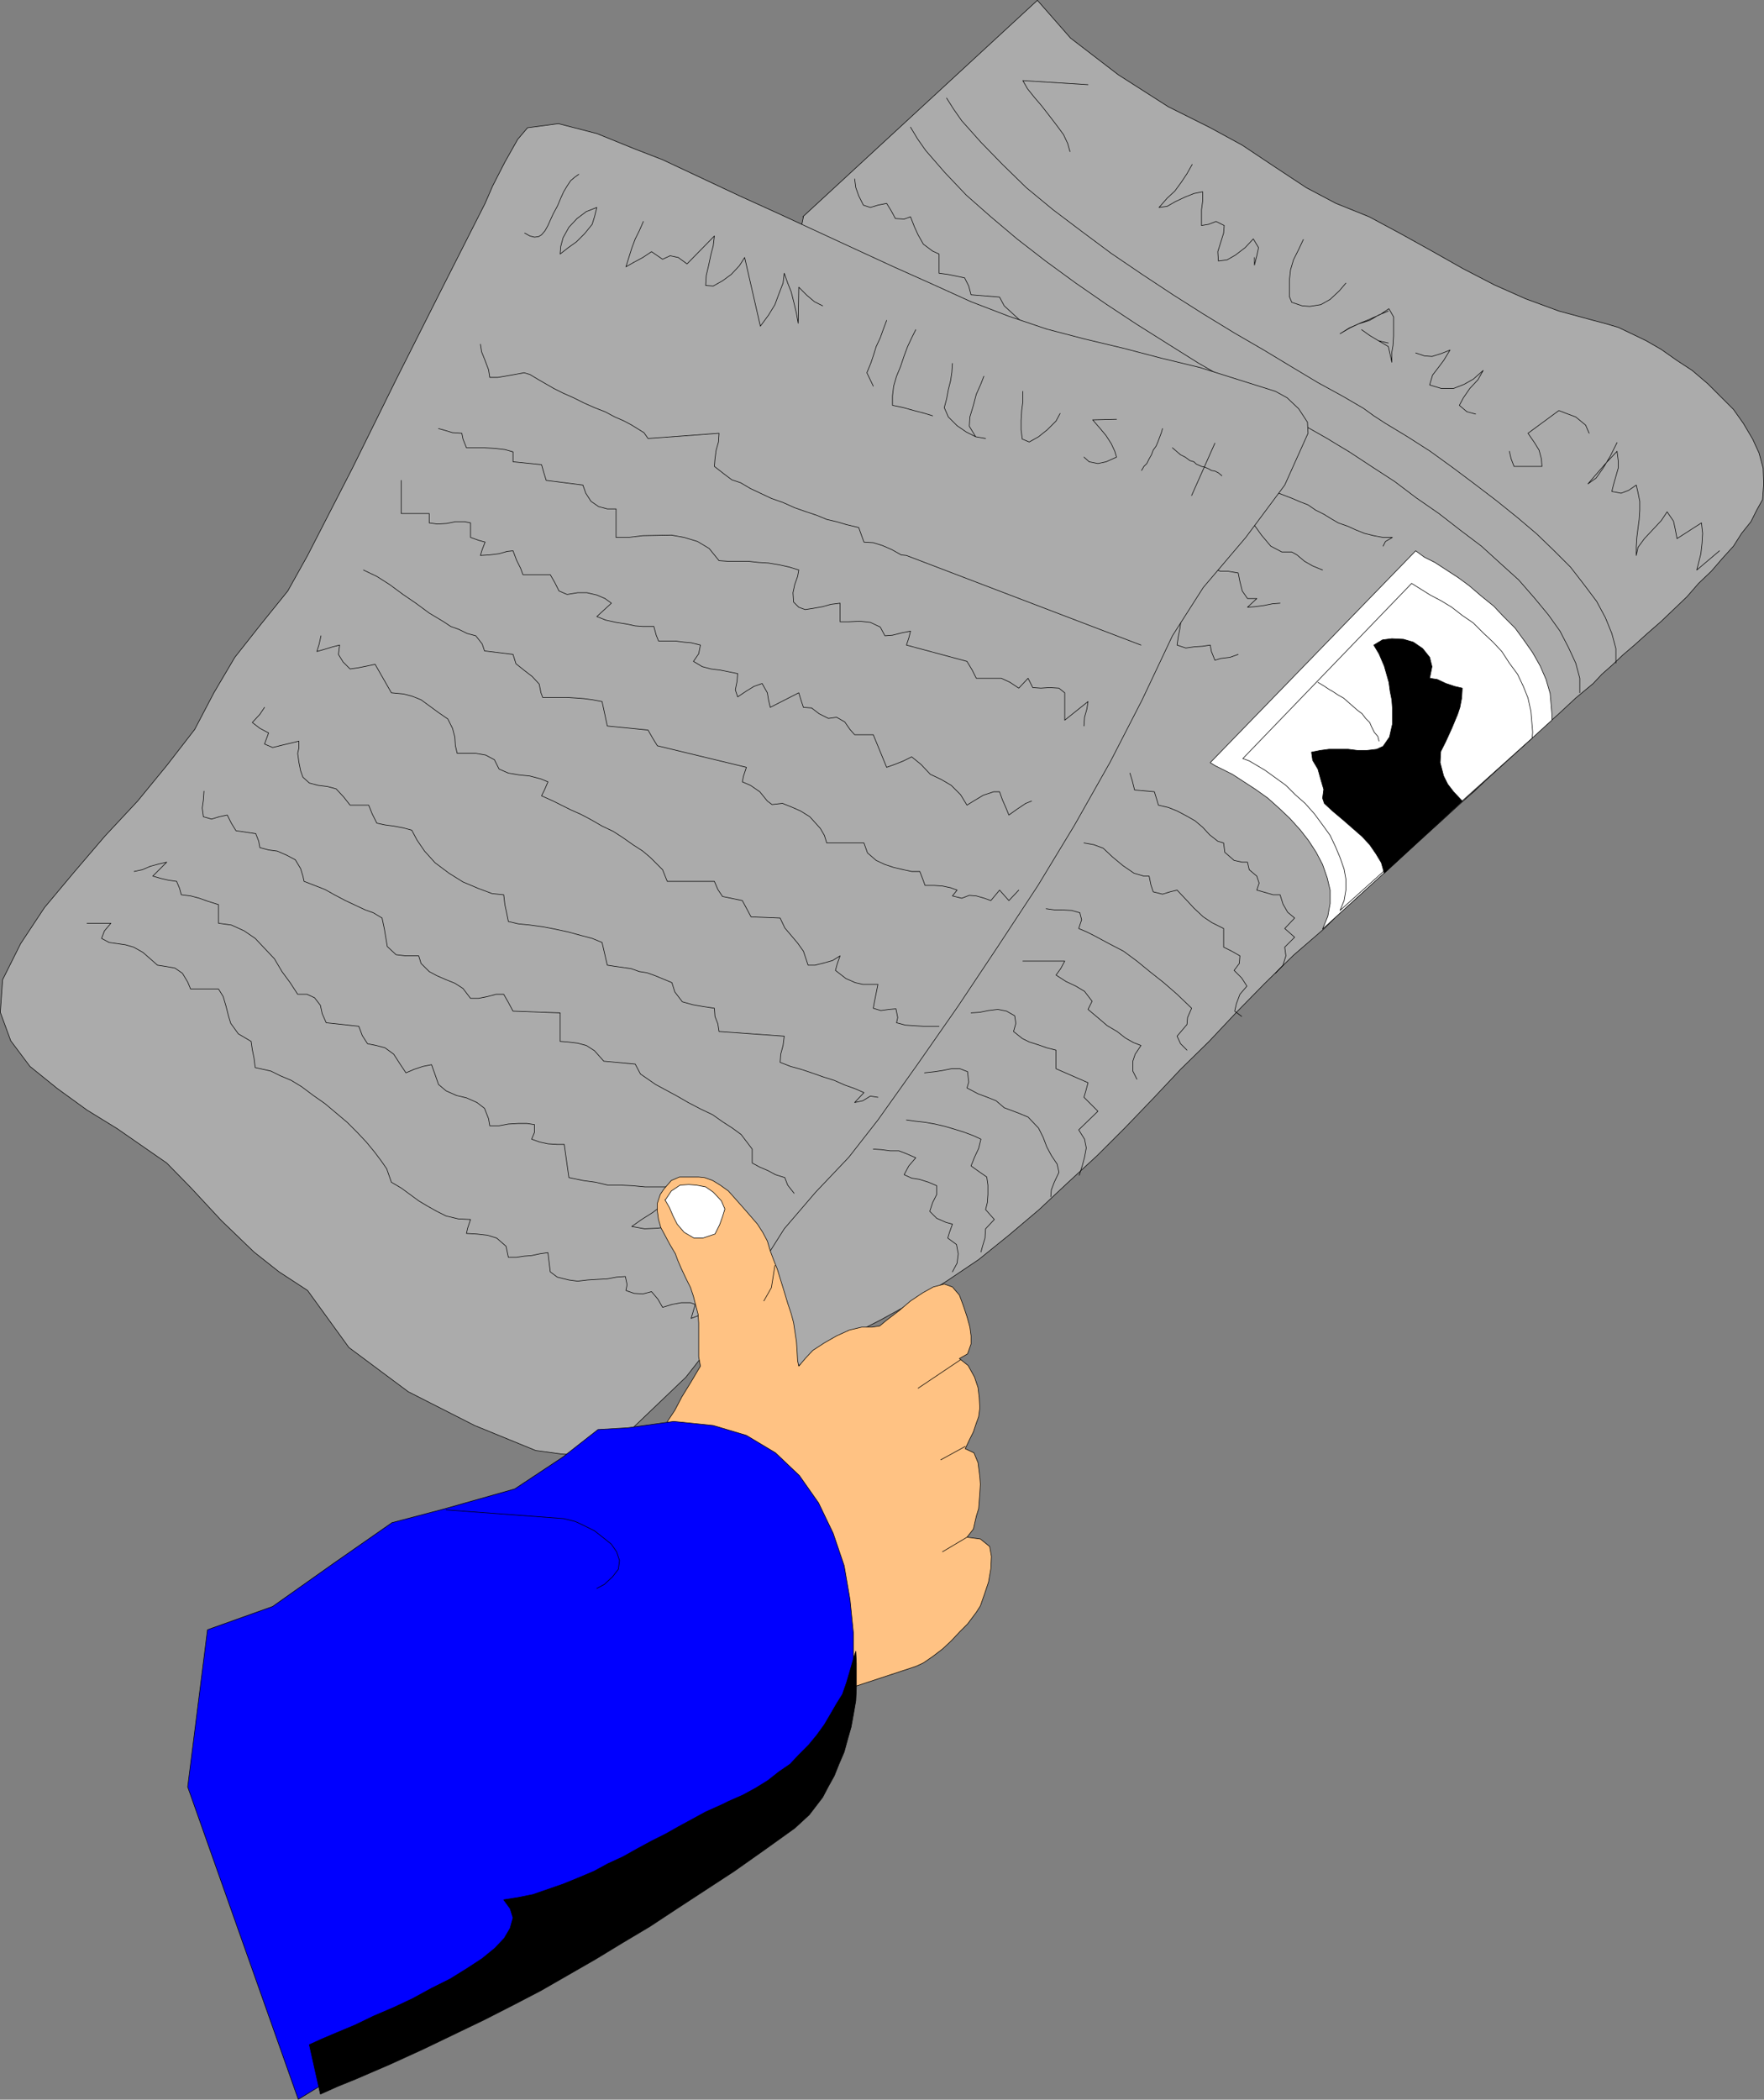 <?xml version="1.0" encoding="UTF-8" standalone="no"?>
<svg
   version="1.0"
   width="129.595mm"
   height="154.246mm"
   id="svg66"
   sodipodi:docname="Newspaper 02.wmf"
   xmlns:inkscape="http://www.inkscape.org/namespaces/inkscape"
   xmlns:sodipodi="http://sodipodi.sourceforge.net/DTD/sodipodi-0.dtd"
   xmlns="http://www.w3.org/2000/svg"
   xmlns:svg="http://www.w3.org/2000/svg">
  <rect width="100%" height="100%" fill="#808080" stroke="none"/>
  <sodipodi:namedview
     id="namedview66"
     pagecolor="#ffffff"
     bordercolor="#000000"
     borderopacity="0.25"
     inkscape:showpageshadow="2"
     inkscape:pageopacity="0.0"
     inkscape:pagecheckerboard="0"
     inkscape:deskcolor="#d1d1d1"
     inkscape:document-units="mm" />
  <defs
     id="defs1">
    <pattern
       id="WMFhbasepattern"
       patternUnits="userSpaceOnUse"
       width="6"
       height="6"
       x="0"
       y="0" />
  </defs>
  <path
     style="fill:#ababab;fill-opacity:1;fill-rule:evenodd;stroke:none"
     d="m 222.927,60.188 65.125,-60.107 9.211,10.503 13.251,10.179 13.898,8.887 11.635,5.817 8.888,4.847 9.211,6.14 8.565,5.655 8.242,4.363 9.211,3.716 8.726,4.686 8.726,4.847 8.565,4.847 8.726,4.524 8.726,3.878 9.211,3.393 9.534,2.585 3.07,0.808 3.878,1.131 3.394,1.616 4.363,2.101 4.202,2.424 4.363,3.07 4.202,2.747 4.363,3.716 3.394,3.393 3.717,3.716 2.747,3.878 2.586,4.363 1.778,3.878 1.131,4.201 0.162,4.363 -0.323,4.363 -1.616,2.908 -1.616,3.232 -2.586,3.232 -2.262,3.555 -3.07,3.393 -3.07,3.555 -3.555,3.393 -3.232,3.716 -3.717,3.555 -3.555,3.393 -3.717,3.232 -3.394,3.07 -3.394,2.908 -3.07,2.908 -2.747,2.424 -2.424,2.585 -4.848,4.039 -4.686,4.363 -4.525,4.039 -4.848,4.363 -4.686,4.201 -4.686,4.363 -4.686,4.524 -4.525,3.878 -4.686,4.363 -4.686,4.201 -4.848,4.201 -4.525,4.201 -4.686,4.363 -4.686,4.363 -4.686,4.201 -4.525,4.524 -8.403,7.271 -7.918,7.756 -7.918,8.079 -7.595,8.079 -7.918,7.756 -7.595,8.079 -7.757,8.079 -7.757,7.756 -8.242,7.594 -7.918,7.433 -8.403,7.109 -8.403,6.786 -8.888,5.978 -9.05,5.655 -9.373,5.171 -9.534,4.847 -8.08,4.847 -7.595,4.363 L 178.81,274.603 223.089,60.188 v 0 z"
     id="path1" />
  <path
     style="fill:none;stroke:#000000;stroke-width:0.162px;stroke-linecap:round;stroke-linejoin:round;stroke-miterlimit:4;stroke-dasharray:none;stroke-opacity:1"
     d="m 222.927,60.188 65.125,-60.107 9.211,10.503 13.251,10.179 13.898,8.887 11.635,5.817 8.888,4.847 9.211,6.14 8.565,5.655 8.242,4.363 9.211,3.716 8.726,4.686 8.726,4.847 8.565,4.847 8.726,4.524 8.726,3.878 9.211,3.393 9.534,2.585 3.07,0.808 3.878,1.131 3.394,1.616 4.363,2.101 4.202,2.424 4.363,3.07 4.202,2.747 4.363,3.716 3.394,3.393 3.717,3.716 2.747,3.878 2.586,4.363 1.778,3.878 1.131,4.201 0.162,4.363 -0.323,4.363 -1.616,2.908 -1.616,3.232 -2.586,3.232 -2.262,3.555 -3.07,3.393 -3.07,3.555 -3.555,3.393 -3.232,3.716 -3.717,3.555 -3.555,3.393 -3.717,3.232 -3.394,3.07 -3.394,2.908 -3.07,2.908 -2.747,2.424 -2.424,2.585 -4.848,4.039 -4.686,4.363 -4.525,4.039 -4.848,4.363 -4.686,4.201 -4.686,4.363 -4.686,4.524 -4.525,3.878 -4.686,4.363 -4.686,4.201 -4.848,4.201 -4.525,4.201 -4.686,4.363 -4.686,4.363 -4.686,4.201 -4.525,4.524 -8.403,7.271 -7.918,7.756 -7.918,8.079 -7.595,8.079 -7.918,7.756 -7.595,8.079 -7.757,8.079 -7.757,7.756 -8.242,7.594 -7.918,7.433 -8.403,7.109 -8.403,6.786 -8.888,5.978 -9.05,5.655 -9.373,5.171 -9.534,4.847 -8.08,4.847 -7.595,4.363 L 178.81,274.603 223.089,60.188 v 0"
     id="path2" />
  <path
     style="fill:none;stroke:#000000;stroke-width:0.162px;stroke-linecap:round;stroke-linejoin:round;stroke-miterlimit:4;stroke-dasharray:none;stroke-opacity:1"
     d="m 302.111,23.51 -18.099,-1.131 1.293,2.262 1.939,2.424 1.939,2.262 2.262,2.908 2.101,2.747 1.778,2.424 1.131,2.424 0.646,2.262"
     id="path3" />
  <path
     style="fill:none;stroke:#000000;stroke-width:0.162px;stroke-linecap:round;stroke-linejoin:round;stroke-miterlimit:4;stroke-dasharray:none;stroke-opacity:1"
     d="m 331.037,45.646 -1.454,2.585 -1.616,2.424 -1.778,2.424 -2.101,1.939 -2.262,2.585 2.262,-0.323 2.262,-1.293 2.747,-1.293 2.424,-0.969 2.424,-0.485 v 2.585 l -0.323,2.424 v 2.424 1.939 l 1.939,-0.323 2.101,-0.808 2.262,1.131 -0.162,2.101 -0.808,2.585 -0.808,2.585 0.162,2.585 2.424,-0.323 2.262,-1.293 2.747,-2.101 2.262,-2.424 1.454,2.424 -0.485,2.262 -0.646,2.585 v -2.101"
     id="path4" />
  <path
     style="fill:none;stroke:#000000;stroke-width:0.162px;stroke-linecap:round;stroke-linejoin:round;stroke-miterlimit:4;stroke-dasharray:none;stroke-opacity:1"
     d="m 361.903,66.49 -1.293,2.747 -1.454,2.908 -0.808,2.747 -0.323,2.908 v 2.101 2.424 l 0.646,1.616 2.909,0.969 2.101,0.162 3.07,-0.485 2.586,-1.454 2.586,-2.424 1.778,-2.101"
     id="path5" />
  <path
     style="fill:none;stroke:#000000;stroke-width:0.162px;stroke-linecap:round;stroke-linejoin:round;stroke-miterlimit:4;stroke-dasharray:none;stroke-opacity:1"
     d="m 385.496,86.364 -2.747,1.131 -2.424,1.454 -3.07,0.969 -2.424,1.131 -2.747,1.616 2.586,-1.616 2.909,-1.293 2.747,-1.131 2.909,-1.293 2.424,-1.616 1.293,2.262 v 3.07 2.262 l -0.162,2.585 -0.323,1.939 v 2.747 l -0.485,-2.262 -0.485,-2.101 -2.747,-1.616 -2.424,-1.454 -2.262,-1.616 2.262,1.616 2.424,1.454 2.747,0.646"
     id="path6" />
  <path
     style="fill:none;stroke:#000000;stroke-width:0.162px;stroke-linecap:round;stroke-linejoin:round;stroke-miterlimit:4;stroke-dasharray:none;stroke-opacity:1"
     d="m 393.092,97.998 2.424,0.808 2.101,0.162 2.586,-0.808 2.424,-0.969 -1.778,2.908 -1.454,1.939 -1.616,2.101 -0.808,2.747 3.232,0.969 h 3.394 l 2.909,-1.131 2.586,-1.454 2.747,-2.424 -1.454,2.585 -2.262,2.424 -1.778,2.585 -1.131,2.101 2.101,1.777 2.424,0.646"
     id="path7" />
  <path
     style="fill:none;stroke:#000000;stroke-width:0.162px;stroke-linecap:round;stroke-linejoin:round;stroke-miterlimit:4;stroke-dasharray:none;stroke-opacity:1"
     d="m 441.248,120.295 -0.97,-2.262 -2.747,-2.262 -2.586,-0.969 -2.101,-0.808 -8.565,6.302 1.778,2.585 1.293,2.101 0.646,2.424 0.162,2.101 h -7.757 l -0.808,-2.101 -0.485,-2.101"
     id="path8" />
  <path
     style="fill:none;stroke:#000000;stroke-width:0.162px;stroke-linecap:round;stroke-linejoin:round;stroke-miterlimit:4;stroke-dasharray:none;stroke-opacity:1"
     d="m 449.005,122.881 -1.939,3.878 -1.939,3.232 -1.939,2.747 -2.262,1.616 1.939,-2.262 3.394,-3.878 2.747,-2.908 0.323,2.585 v 2.101 l -0.646,2.262 -0.646,2.262 -0.485,1.939 2.586,0.485 2.101,-0.808 2.101,-1.454 0.485,2.101 0.485,2.424 v 2.424 l -0.162,2.585 -0.323,2.424 -0.323,2.585 -0.162,2.585 v 2.424 l 0.485,-2.262 1.778,-2.424 2.424,-2.585 2.262,-2.424 1.616,-2.424 1.778,2.585 0.485,2.262 0.485,2.585 6.787,-4.363 0.323,2.908 -0.162,2.747 -0.323,2.908 -0.646,2.585 -0.485,1.939 6.302,-5.332"
     id="path9" />
  <path
     style="fill:none;stroke:#000000;stroke-width:0.162px;stroke-linecap:round;stroke-linejoin:round;stroke-miterlimit:4;stroke-dasharray:none;stroke-opacity:1"
     d="m 252.823,35.305 1.939,3.232 2.262,3.232 5.333,6.14 5.979,6.302 6.787,5.978 7.272,6.14 7.918,6.14 8.403,6.14 8.403,5.817 8.565,5.655 8.726,5.494 8.242,5.171 8.08,4.686 7.918,4.524 7.272,4.363 6.626,4.039 5.979,3.393 2.909,1.777 3.232,1.939 6.141,4.039 6.464,4.201 5.979,4.524 6.302,4.363 5.818,4.524 5.979,4.524 5.333,4.847 5.01,4.524 4.363,5.009 3.878,4.686 3.232,4.524 2.424,4.686 1.939,4.201 1.131,4.201 v 4.039"
     id="path10" />
  <path
     style="fill:none;stroke:#000000;stroke-width:0.162px;stroke-linecap:round;stroke-linejoin:round;stroke-miterlimit:4;stroke-dasharray:none;stroke-opacity:1"
     d="m 262.842,27.226 1.939,3.07 2.262,3.232 5.333,5.978 5.979,6.14 6.626,6.463 7.434,6.14 7.918,5.978 8.242,6.14 8.565,5.817 8.565,5.655 8.403,5.332 8.726,5.332 8.08,4.686 7.757,4.686 7.272,4.363 6.787,3.716 5.818,3.393 2.909,2.101 3.232,2.101 6.141,3.716 6.302,4.039 6.464,4.686 5.818,4.363 6.141,4.686 5.818,4.686 5.333,4.524 4.848,4.686 4.525,4.524 3.878,5.009 3.394,4.524 2.424,4.524 1.778,4.363 1.131,4.201 v 4.039"
     id="path11" />
  <path
     style="fill:none;stroke:#000000;stroke-width:0.162px;stroke-linecap:round;stroke-linejoin:round;stroke-miterlimit:4;stroke-dasharray:none;stroke-opacity:1"
     d="m 237.309,49.686 0.323,2.424 0.808,2.262 1.293,2.585 1.939,0.646 2.101,-0.646 2.424,-0.485 1.293,2.101 1.131,2.101 2.424,0.162 1.778,-0.646 1.131,2.908 0.97,2.101 1.454,2.585 2.586,1.939 1.778,0.808 v 5.332 l 2.424,0.323 2.424,0.485 2.262,0.485 1.131,2.262 0.646,2.424 7.918,0.646 1.293,2.424 4.04,3.716 2.101,1.939 2.586,1.293 2.424,1.293 2.747,1.454 2.747,1.293 2.424,1.293 2.586,1.616 2.424,1.293 2.586,1.939 3.394,4.039 1.293,2.424 1.131,2.747 2.262,-1.939 2.424,-0.485 2.586,2.424 2.586,2.101 2.424,1.293 2.586,0.162 2.101,0.162 2.747,2.908 2.262,2.908 1.616,2.262 1.939,2.101 1.454,2.262 1.454,2.747 7.918,0.646 0.97,2.424 1.293,2.101 2.424,0.969 2.262,0.485 2.101,0.808 2.101,0.808 2.262,0.969 2.101,0.808 2.101,1.454 2.262,1.131 2.101,1.293 1.939,1.131 2.747,0.969 2.101,0.969 2.424,0.969 2.586,0.646 2.586,0.485 h 2.586 l -1.939,1.131 -0.646,1.293"
     id="path12" />
  <path
     style="fill:#ffffff;fill-opacity:1;fill-rule:evenodd;stroke:none"
     d="m 393.092,152.934 -57.045,58.815 1.293,0.808 4.848,2.424 3.232,2.101 3.232,2.101 3.394,2.424 3.07,2.747 3.07,2.908 2.909,3.232 2.262,2.908 2.101,3.232 1.778,3.393 1.293,3.716 0.808,3.393 v 3.716 l -0.646,3.555 -1.454,3.555 63.67,-58.007 v -1.777 l -0.485,-5.655 -1.131,-3.878 -1.616,-3.716 -2.101,-3.716 -2.262,-3.232 -2.586,-3.555 -3.232,-3.232 -2.747,-2.908 -3.394,-2.747 -3.394,-2.908 -3.07,-2.262 -3.232,-2.101 -3.232,-2.101 -2.909,-1.454 z"
     id="path13" />
  <path
     style="fill:none;stroke:#000000;stroke-width:0.162px;stroke-linecap:round;stroke-linejoin:round;stroke-miterlimit:4;stroke-dasharray:none;stroke-opacity:1"
     d="m 393.092,152.934 -57.045,58.815 1.293,0.808 4.848,2.424 3.232,2.101 3.232,2.101 3.394,2.424 3.07,2.747 3.07,2.908 2.909,3.232 2.262,2.908 2.101,3.232 1.778,3.393 1.293,3.716 0.808,3.393 v 3.716 l -0.646,3.555 -1.454,3.555 63.67,-58.007 v -1.777 l -0.485,-5.655 -1.131,-3.878 -1.616,-3.716 -2.101,-3.716 -2.262,-3.232 -2.586,-3.555 -3.232,-3.232 -2.747,-2.908 -3.394,-2.747 -3.394,-2.908 -3.07,-2.262 -3.232,-2.101 -3.232,-2.101 -2.909,-1.454 -2.424,-1.777 v 0"
     id="path14" />
  <path
     style="fill:#ffffff;fill-opacity:1;fill-rule:evenodd;stroke:none"
     d="m 391.96,161.983 -46.864,48.635 1.778,0.646 4.363,2.585 2.909,2.101 2.909,2.101 2.586,2.585 2.747,2.424 2.586,2.908 2.262,3.07 2.101,2.908 1.454,3.07 1.293,3.07 1.131,3.232 0.485,2.747 v 3.07 l -0.485,2.908 -1.131,2.747 53.328,-47.827 0.162,-1.616 -0.485,-5.817 -0.808,-3.716 -1.293,-3.232 -1.616,-3.393 -2.262,-3.07 -2.101,-3.232 -2.424,-2.585 -2.747,-2.585 -2.747,-2.747 -3.07,-2.101 -2.909,-2.262 -2.909,-1.777 -3.07,-1.616 -2.586,-1.616 -2.586,-1.616 z"
     id="path15" />
  <path
     style="fill:none;stroke:#000000;stroke-width:0.162px;stroke-linecap:round;stroke-linejoin:round;stroke-miterlimit:4;stroke-dasharray:none;stroke-opacity:1"
     d="m 391.96,161.983 -46.864,48.635 1.778,0.646 4.363,2.585 2.909,2.101 2.909,2.101 2.586,2.585 2.747,2.424 2.586,2.908 2.262,3.07 2.101,2.908 1.454,3.07 1.293,3.07 1.131,3.232 0.485,2.747 v 3.07 l -0.485,2.908 -1.131,2.747 53.328,-47.827 0.162,-1.616 -0.485,-5.817 -0.808,-3.716 -1.293,-3.232 -1.616,-3.393 -2.262,-3.07 -2.101,-3.232 -2.424,-2.585 -2.747,-2.585 -2.747,-2.747 -3.07,-2.101 -2.909,-2.262 -2.909,-1.777 -3.07,-1.616 -2.586,-1.616 -2.586,-1.616 v 0"
     id="path16" />
  <path
     style="fill:none;stroke:#000000;stroke-width:0.162px;stroke-linecap:round;stroke-linejoin:round;stroke-miterlimit:4;stroke-dasharray:none;stroke-opacity:1"
     d="m 367.236,158.267 -2.747,-1.131 -2.262,-1.293 -2.101,-1.777 -1.454,-0.808 h -2.747 l -3.07,-1.616 -2.586,-3.07 -1.616,-2.262 -1.454,-2.101 -2.262,-2.908 -2.101,-0.323 -1.616,-0.969"
     id="path17" />
  <path
     style="fill:none;stroke:#000000;stroke-width:0.162px;stroke-linecap:round;stroke-linejoin:round;stroke-miterlimit:4;stroke-dasharray:none;stroke-opacity:1"
     d="m 355.439,167.477 -2.101,0.162 -2.424,0.485 -2.424,0.323 -2.101,0.162 2.586,-2.424 h -2.586 l -1.454,-2.101 -0.646,-2.585 -0.485,-2.424 -2.909,-0.485 h -2.101 l -2.747,-1.131 -2.424,-1.131"
     id="path18" />
  <path
     style="fill:none;stroke:#000000;stroke-width:0.162px;stroke-linecap:round;stroke-linejoin:round;stroke-miterlimit:4;stroke-dasharray:none;stroke-opacity:1"
     d="m 343.804,181.695 -2.262,0.808 -2.586,0.323 -1.616,0.485 -0.97,-2.424 -0.323,-1.777 -2.101,0.323 -2.424,0.162 -2.262,0.323 -2.424,-0.808 0.323,-2.262 0.485,-2.424 0.323,-2.585 -1.939,0.323 -1.616,0.485 -0.97,-2.262 -1.778,-0.323"
     id="path19" />
  <path
     style="fill:none;stroke:#000000;stroke-width:0.162px;stroke-linecap:round;stroke-linejoin:round;stroke-miterlimit:4;stroke-dasharray:none;stroke-opacity:1"
     d="m 313.746,214.658 0.646,2.101 0.646,2.585 5.494,0.485 0.646,2.101 0.485,1.616 2.747,0.646 2.424,0.969 2.747,1.454 2.262,1.293 2.101,1.777 1.939,2.101 2.262,1.777 1.616,0.485 0.323,2.585 2.586,2.262 2.262,0.485 h 1.454 l 0.485,2.101 2.101,1.777 0.646,1.939 -0.646,1.939 2.262,0.646 2.262,0.646 h 1.939 l 0.808,2.585 1.293,2.262 1.939,1.616 -2.747,2.908 2.747,2.424 -2.747,2.747 0.323,2.424 -0.808,2.585 -2.101,2.262"
     id="path20" />
  <path
     style="fill:none;stroke:#000000;stroke-width:0.162px;stroke-linecap:round;stroke-linejoin:round;stroke-miterlimit:4;stroke-dasharray:none;stroke-opacity:1"
     d="m 300.98,234.047 2.747,0.485 2.586,0.969 2.586,2.424 2.909,2.424 3.07,2.101 2.747,0.808 h 1.454 l 0.485,2.424 0.646,1.939 2.586,0.646 2.101,-0.646 1.939,-0.485 2.747,2.908 1.939,2.101 2.586,2.424 2.424,1.616 3.232,1.616 v 5.171 l 2.262,1.131 2.262,1.293 -0.162,2.101 -1.454,1.939 2.101,2.101 1.454,2.262 -1.939,2.262 -0.97,2.585 -0.485,2.101 1.939,1.454"
     id="path21" />
  <path
     style="fill:none;stroke:#000000;stroke-width:0.162px;stroke-linecap:round;stroke-linejoin:round;stroke-miterlimit:4;stroke-dasharray:none;stroke-opacity:1"
     d="m 290.476,252.305 2.262,0.323 h 2.101 l 2.747,0.162 2.262,0.646 0.485,1.939 -0.808,2.424 2.262,0.969 1.939,0.969 4.202,2.262 4.04,2.101 3.717,2.747 3.555,2.908 3.878,3.07 3.717,3.232 4.04,3.878 -1.131,2.585 -0.162,1.939 -2.747,3.232 0.97,2.101 1.778,1.777"
     id="path22" />
  <path
     style="fill:none;stroke:#000000;stroke-width:0.162px;stroke-linecap:round;stroke-linejoin:round;stroke-miterlimit:4;stroke-dasharray:none;stroke-opacity:1"
     d="m 284.012,266.848 h 11.635 l -1.131,2.101 -1.293,1.777 2.747,1.777 2.747,1.293 2.424,1.454 2.101,2.747 -1.131,2.262 3.07,2.585 2.262,1.939 2.747,1.616 2.262,1.777 2.262,1.293 2.101,0.808 -1.616,2.424 -0.646,1.939 v 2.747 l 1.131,2.262"
     id="path23" />
  <path
     style="fill:none;stroke:#000000;stroke-width:0.162px;stroke-linecap:round;stroke-linejoin:round;stroke-miterlimit:4;stroke-dasharray:none;stroke-opacity:1"
     d="m 269.629,281.228 2.424,-0.162 2.424,-0.485 2.586,-0.323 2.424,0.485 2.262,1.293 0.323,2.101 -0.646,2.262 2.424,1.939 1.939,0.969 2.586,0.808 2.262,0.808 2.586,0.646 v 5.171 l 8.888,3.878 -0.646,2.424 -0.485,1.616 3.878,3.878 -5.333,5.171 1.616,2.585 0.485,2.424 -0.485,2.585 -0.646,2.424 -0.808,2.585"
     id="path24" />
  <path
     style="fill:none;stroke:#000000;stroke-width:0.162px;stroke-linecap:round;stroke-linejoin:round;stroke-miterlimit:4;stroke-dasharray:none;stroke-opacity:1"
     d="m 256.701,297.871 2.909,-0.323 2.101,-0.323 2.424,-0.485 h 2.424 l 2.101,0.808 0.323,2.908 -0.485,1.616 3.07,1.616 2.586,0.969 2.424,0.969 2.262,1.939 3.878,1.454 2.747,1.131 2.909,3.07 1.293,2.585 0.97,2.585 1.293,2.424 1.616,2.424 0.485,2.262 -1.293,2.747 -0.808,2.101 -0.162,1.939"
     id="path25" />
  <path
     style="fill:none;stroke:#000000;stroke-width:0.162px;stroke-linecap:round;stroke-linejoin:round;stroke-miterlimit:4;stroke-dasharray:none;stroke-opacity:1"
     d="m 251.692,310.959 2.262,0.323 2.909,0.323 2.747,0.485 2.747,0.646 2.747,0.808 2.586,0.808 2.586,0.969 2.101,0.969 -0.646,2.585 -1.131,2.424 -0.97,2.424 2.262,1.616 2.101,1.454 0.323,2.262 v 2.585 l -0.162,2.262 -0.485,1.939 2.424,2.747 -2.424,2.585 -0.162,2.585 -0.646,2.101 -0.485,1.777"
     id="path26" />
  <path
     style="fill:none;stroke:#000000;stroke-width:0.162px;stroke-linecap:round;stroke-linejoin:round;stroke-miterlimit:4;stroke-dasharray:none;stroke-opacity:1"
     d="m 242.481,319.038 2.262,0.162 2.424,0.323 h 2.424 l 2.101,0.808 2.586,1.131 -1.939,2.262 -1.293,2.424 2.101,0.969 2.101,0.323 2.586,0.808 2.262,0.969 v 2.424 l -1.131,2.262 -0.808,2.424 1.939,1.939 2.586,1.131 1.778,0.485 -0.808,2.262 -0.485,1.616 2.424,1.777 0.485,2.585 -0.323,2.585 -1.293,2.424"
     id="path27" />
  <path
     style="fill:#ababab;fill-opacity:1;fill-rule:evenodd;stroke:none"
     d="m 148.753,402.735 -16.968,-6.948 -18.422,-9.372 -16.483,-12.28 -11.474,-15.835 -7.918,-5.171 -6.949,-5.494 -9.05,-8.725 -8.403,-9.048 -6.787,-6.948 -13.736,-9.533 -8.403,-5.171 -8.242,-5.978 -7.595,-6.14 -5.333,-7.109 -2.909,-7.917 0.646,-9.048 5.01,-10.018 6.626,-10.018 8.242,-9.856 8.565,-10.018 9.05,-9.695 8.08,-9.856 7.757,-10.018 5.333,-10.179 5.818,-9.856 7.272,-9.21 7.434,-9.21 5.494,-9.856 12.443,-24.237 12.12,-24.56 12.282,-24.398 12.443,-24.56 2.101,-4.847 3.394,-6.625 3.555,-6.302 2.747,-3.232 8.565,-1.131 10.666,2.747 10.342,4.201 7.918,3.07 10.666,5.009 10.666,5.009 10.666,4.847 10.827,5.009 10.827,5.009 10.504,4.847 10.827,4.847 10.666,4.847 10.504,4.039 10.504,3.555 10.504,2.747 10.827,2.585 10.504,2.747 10.666,2.585 21.008,6.625 3.232,1.777 3.232,3.07 2.424,3.716 0.162,3.07 -6.464,14.381 -10.827,14.542 -11.797,13.896 -8.565,13.411 -8.403,17.774 -8.888,17.289 -9.858,17.451 -10.181,16.804 -11.15,16.966 -10.989,16.481 -11.15,15.996 -11.15,15.673 -8.08,10.341 -9.211,9.695 -8.726,10.179 -6.626,10.503 -7.918,14.381 -12.766,16.319 -14.706,14.057 -13.898,7.594 -5.979,-0.323 z"
     id="path28" />
  <path
     style="fill:none;stroke:#000000;stroke-width:0.162px;stroke-linecap:round;stroke-linejoin:round;stroke-miterlimit:4;stroke-dasharray:none;stroke-opacity:1"
     d="m 148.753,402.735 -16.968,-6.948 -18.422,-9.372 -16.483,-12.28 -11.474,-15.835 -7.918,-5.171 -6.949,-5.494 -9.05,-8.725 -8.403,-9.048 -6.787,-6.948 -13.736,-9.533 -8.403,-5.171 -8.242,-5.978 -7.595,-6.14 -5.333,-7.109 -2.909,-7.917 0.646,-9.048 5.01,-10.018 6.626,-10.018 8.242,-9.856 8.565,-10.018 9.05,-9.695 8.08,-9.856 7.757,-10.018 5.333,-10.179 5.818,-9.856 7.272,-9.21 7.434,-9.21 5.494,-9.856 12.443,-24.237 12.12,-24.56 12.282,-24.398 12.443,-24.56 2.101,-4.847 3.394,-6.625 3.555,-6.302 2.747,-3.232 8.565,-1.131 10.666,2.747 10.342,4.201 7.918,3.07 10.666,5.009 10.666,5.009 10.666,4.847 10.827,5.009 10.827,5.009 10.504,4.847 10.827,4.847 10.666,4.847 10.504,4.039 10.504,3.555 10.504,2.747 10.827,2.585 10.504,2.747 10.666,2.585 21.008,6.625 3.232,1.777 3.232,3.07 2.424,3.716 0.162,3.07 -6.464,14.381 -10.827,14.542 -11.797,13.896 -8.565,13.411 -8.403,17.774 -8.888,17.289 -9.858,17.451 -10.181,16.804 -11.15,16.966 -10.989,16.481 -11.15,15.996 -11.15,15.673 -8.08,10.341 -9.211,9.695 -8.726,10.179 -6.626,10.503 -7.918,14.381 -12.766,16.319 -14.706,14.057 -13.898,7.594 -5.979,-0.323 -7.11,-0.969 v 0"
     id="path29" />
  <path
     style="fill:none;stroke:#000000;stroke-width:0.162px;stroke-linecap:round;stroke-linejoin:round;stroke-miterlimit:4;stroke-dasharray:none;stroke-opacity:1"
     d="m 160.711,48.393 -1.131,0.808 -1.131,0.969 -0.97,1.454 -0.97,1.616 -0.808,1.777 -0.808,1.939 -0.323,0.646 -0.97,1.777 -0.808,1.777 -0.646,1.454 -0.808,1.454 -0.97,1.131 -0.808,0.485 -1.131,0.162 -1.293,-0.323 -1.454,-0.808"
     id="path30" />
  <path
     style="fill:#ababab;fill-opacity:1;fill-rule:evenodd;stroke:none"
     d="m 165.721,57.603 -2.909,1.131 -2.586,1.939 -2.262,2.424 -1.616,2.908 -0.646,2.424 -0.162,2.101 2.262,-1.777 2.262,-1.616 2.262,-2.262 2.101,-2.585 0.646,-2.101 z"
     id="path31" />
  <path
     style="fill:none;stroke:#000000;stroke-width:0.162px;stroke-linecap:round;stroke-linejoin:round;stroke-miterlimit:4;stroke-dasharray:none;stroke-opacity:1"
     d="m 165.721,57.603 -2.909,1.131 -2.586,1.939 -2.262,2.424 -1.616,2.908 -0.646,2.424 -0.162,2.101 2.262,-1.777 2.262,-1.616 2.262,-2.262 2.101,-2.585 0.646,-2.101 0.646,-2.585 v 0"
     id="path32" />
  <path
     style="fill:none;stroke:#000000;stroke-width:0.162px;stroke-linecap:round;stroke-linejoin:round;stroke-miterlimit:4;stroke-dasharray:none;stroke-opacity:1"
     d="m 178.649,61.481 -1.131,2.585 -1.131,2.262 -0.97,2.585 -0.808,2.585 -0.808,2.585 2.262,-1.293 2.424,-1.293 2.424,-1.616 3.07,2.101 2.101,-0.969 2.262,0.485 2.424,1.777 7.595,-7.756 -0.323,2.747 -0.646,2.424 -0.646,3.07 -0.646,2.747 -0.162,2.747 2.101,0.162 2.586,-1.454 2.424,-1.777 2.262,-2.424 1.454,-2.262 4.363,19.066 2.262,-3.07 1.778,-2.908 1.131,-3.07 1.131,-2.908 0.323,-2.747 0.97,2.747 0.97,2.424 0.808,3.232 0.646,2.747 0.485,2.747 0.162,-10.018 2.262,2.262 2.101,1.777 2.262,1.131"
     id="path33" />
  <path
     style="fill:none;stroke:#000000;stroke-width:0.162px;stroke-linecap:round;stroke-linejoin:round;stroke-miterlimit:4;stroke-dasharray:none;stroke-opacity:1"
     d="m 246.197,88.949 -0.97,2.585 -0.808,2.262 -1.131,2.424 -0.646,2.101 -0.808,2.424 -1.131,2.747 1.778,3.716"
     id="path34" />
  <path
     style="fill:none;stroke:#000000;stroke-width:0.162px;stroke-linecap:round;stroke-linejoin:round;stroke-miterlimit:4;stroke-dasharray:none;stroke-opacity:1"
     d="m 254.277,91.534 -1.131,2.262 -1.131,2.424 -0.97,2.585 -0.97,2.908 -1.131,2.747 -0.808,2.747 -0.323,2.747 v 2.585 l 3.07,0.646 2.909,0.808 3.07,0.808 2.101,0.646"
     id="path35" />
  <path
     style="fill:none;stroke:#000000;stroke-width:0.162px;stroke-linecap:round;stroke-linejoin:round;stroke-miterlimit:4;stroke-dasharray:none;stroke-opacity:1"
     d="m 264.458,100.906 -0.162,2.424 -0.323,2.262 -0.646,2.585 -0.485,2.585 -0.646,2.424 1.131,2.585 2.424,2.424 2.586,1.777 2.586,1.293 2.747,0.485 -2.747,-0.485 -1.778,-2.908 0.162,-2.585 0.97,-3.232 0.808,-3.07 1.293,-2.908 0.808,-2.101"
     id="path36" />
  <path
     style="fill:none;stroke:#000000;stroke-width:0.162px;stroke-linecap:round;stroke-linejoin:round;stroke-miterlimit:4;stroke-dasharray:none;stroke-opacity:1"
     d="m 284.012,108.662 v 2.908 l -0.323,2.424 -0.162,2.747 v 2.585 l 0.323,2.585 1.939,0.808 2.586,-1.454 2.424,-1.939 2.424,-2.424 1.131,-2.101"
     id="path37" />
  <path
     style="fill:none;stroke:#000000;stroke-width:0.162px;stroke-linecap:round;stroke-linejoin:round;stroke-miterlimit:4;stroke-dasharray:none;stroke-opacity:1"
     d="m 310.029,116.418 -6.626,0.162 2.101,2.424 1.616,1.939 1.454,2.262 0.97,2.101 0.485,1.616 -2.909,1.293 -2.262,0.485 -2.424,-0.485 -1.454,-1.293"
     id="path38" />
  <path
     style="fill:none;stroke:#000000;stroke-width:0.162px;stroke-linecap:round;stroke-linejoin:round;stroke-miterlimit:4;stroke-dasharray:none;stroke-opacity:1"
     d="m 322.796,119.003 -0.323,1.131 -0.485,1.293 -0.485,1.293 -0.485,1.131 -0.808,1.131 -0.485,1.293 -0.646,1.131 -0.646,1.293 -0.808,0.808 -0.646,1.131"
     id="path39" />
  <path
     style="fill:none;stroke:#000000;stroke-width:0.162px;stroke-linecap:round;stroke-linejoin:round;stroke-miterlimit:4;stroke-dasharray:none;stroke-opacity:1"
     d="m 337.34,123.042 -6.464,14.542"
     id="path40" />
  <path
     style="fill:none;stroke:#000000;stroke-width:0.162px;stroke-linecap:round;stroke-linejoin:round;stroke-miterlimit:4;stroke-dasharray:none;stroke-opacity:1"
     d="m 325.543,124.335 1.131,0.969 1.131,0.969 1.293,0.646 1.293,0.969 1.131,0.323 0.646,0.646 1.454,0.646 0.808,0.162 1.131,0.485 0.808,0.485 0.97,0.162 0.97,0.485 0.97,0.808"
     id="path41" />
  <path
     style="fill:none;stroke:#000000;stroke-width:0.162px;stroke-linecap:round;stroke-linejoin:round;stroke-miterlimit:4;stroke-dasharray:none;stroke-opacity:1"
     d="m 133.401,95.574 0.323,2.101 0.97,2.424 0.97,2.585 0.323,2.101 h 2.262 l 1.939,-0.323 2.747,-0.485 2.586,-0.485 1.616,0.485 2.424,1.454 4.202,2.424 2.586,1.293 2.909,1.293 2.909,1.454 2.909,1.293 2.909,1.131 2.747,1.454 2.586,1.131 2.101,1.131 3.394,2.101 1.131,1.616 19.715,-1.454 -0.162,2.424 -0.646,2.262 -0.323,2.424 -0.162,2.101 2.909,2.262 1.939,1.454 2.424,0.808 2.747,1.616 2.747,1.293 3.07,1.454 3.232,1.131 3.232,1.454 3.232,1.131 2.909,0.969 2.747,1.131 2.747,0.646 2.747,0.808 3.394,0.808 0.808,2.262 0.646,1.777 2.586,0.162 2.586,0.808 2.586,1.131 2.586,1.454 1.454,0.162 65.125,24.883"
     id="path42" />
  <path
     style="fill:none;stroke:#000000;stroke-width:0.162px;stroke-linecap:round;stroke-linejoin:round;stroke-miterlimit:4;stroke-dasharray:none;stroke-opacity:1"
     d="m 300.98,201.57 0.162,-2.424 0.646,-2.262 0.323,-2.101 -6.464,5.171 v -7.594 l -1.616,-1.293 -2.586,-0.162 -2.424,0.162 -2.262,-0.162 -1.293,-2.585 -2.586,2.747 -2.424,-1.616 -2.424,-1.131 h -2.909 -2.262 -1.778 l -1.131,-2.262 -1.454,-2.424 -16.806,-4.524 0.646,-1.939 0.485,-1.939 -2.424,0.485 -2.586,0.646 -2.101,0.162 -1.293,-2.424 -2.747,-1.293 -2.909,-0.323 -3.07,0.162 h -2.424 v -5.171 l -2.586,0.323 -2.262,0.646 -2.747,0.485 -2.101,0.323 -1.778,-0.646 -1.454,-1.454 -0.162,-2.585 0.485,-2.262 0.808,-2.262 0.323,-1.777 -2.586,-0.808 -2.909,-0.646 -2.909,-0.485 -2.747,-0.162 -2.909,-0.323 h -2.909 -2.747 l -2.424,-0.162 -2.747,-3.393 -3.232,-1.939 -3.717,-1.131 -3.555,-0.646 -7.918,0.162 -4.04,0.485 h -3.394 v -7.917 h -2.424 l -2.424,-0.646 -2.101,-1.454 -1.454,-2.262 -0.808,-2.262 -10.181,-1.293 -0.646,-2.101 -0.646,-2.262 -7.918,-0.808 v -2.747 l -2.262,-0.646 -2.747,-0.323 -2.909,-0.162 h -3.07 -1.939 l -0.97,-2.424 -0.323,-1.616 -2.586,-0.162 -2.101,-0.646 -1.778,-0.485"
     id="path43" />
  <path
     style="fill:none;stroke:#000000;stroke-width:0.162px;stroke-linecap:round;stroke-linejoin:round;stroke-miterlimit:4;stroke-dasharray:none;stroke-opacity:1"
     d="m 111.423,133.383 v 9.21 h 7.757 v 2.585 l 2.262,0.323 2.586,-0.162 2.424,-0.485 h 2.586 l 1.616,0.323 v 4.039 l 2.262,0.808 1.778,0.485 -0.808,2.101 -0.485,1.616 2.586,-0.162 2.586,-0.323 2.262,-0.646 1.616,-0.162 0.97,2.585 1.131,2.262 0.646,1.777 h 7.595 l 1.293,2.262 1.131,2.262 2.262,0.969 2.909,-0.485 h 2.586 l 2.747,0.646 2.262,0.969 1.778,1.293 -4.04,3.716 2.424,0.969 2.909,0.646 3.07,0.485 2.262,0.485 2.101,0.162 h 3.07 l 0.646,2.424 0.646,1.616 h 4.686 l 2.424,0.323 1.939,0.162 2.586,0.646 -0.485,2.424 -1.454,2.101 2.424,1.454 2.424,0.646 2.586,0.323 2.424,0.485 2.424,0.485 -0.162,2.101 -0.485,2.424 0.646,1.939 2.424,-1.616 2.101,-1.293 2.262,-0.808 1.454,2.585 0.323,1.939 0.485,2.101 7.918,-4.039 0.646,2.101 0.646,1.939 2.262,0.162 2.101,1.616 2.586,1.293 2.262,-0.323 2.262,1.293 1.454,2.101 1.293,1.454 h 5.171 l 3.717,9.048 2.262,-0.808 2.424,-0.969 2.262,-1.131 2.586,2.101 2.586,2.747 3.07,1.454 2.747,1.616 2.586,2.585 1.778,2.908 2.101,-1.293 2.424,-1.454 2.909,-0.969 h 1.616 l 0.808,2.262 1.131,2.585 0.646,1.616 2.262,-1.616 2.424,-1.616 1.616,-0.646"
     id="path44" />
  <path
     style="fill:none;stroke:#000000;stroke-width:0.162px;stroke-linecap:round;stroke-linejoin:round;stroke-miterlimit:4;stroke-dasharray:none;stroke-opacity:1"
     d="m 100.919,158.267 3.717,1.777 3.555,2.262 3.717,2.747 3.555,2.424 3.717,2.747 4.04,2.424 1.939,1.293 2.262,0.808 2.262,1.131 2.424,0.646 1.778,2.262 0.646,1.939 7.918,0.969 0.808,2.585 2.424,1.939 2.101,1.616 1.939,2.101 0.485,2.424 0.485,1.293 h 2.101 2.424 2.262 l 2.586,0.162 2.101,0.162 2.424,0.323 2.586,0.485 1.454,6.786 11.312,1.131 1.293,2.262 1.293,2.101 24.725,5.978 -0.808,2.424 -0.323,1.616 2.262,0.969 2.586,1.777 2.101,2.585 1.293,0.969 2.909,-0.323 2.424,0.969 2.586,1.131 2.586,1.616 2.909,3.232 1.131,1.939 0.646,2.101 h 10.342 l 0.97,2.747 2.424,2.101 2.424,1.131 2.424,0.808 2.747,0.646 2.262,0.485 h 2.262 l 0.808,2.101 0.646,1.777 h 2.586 l 2.262,0.162 2.262,0.485 1.778,0.646 -1.293,1.616 2.586,0.646 2.101,-0.808 1.939,0.162 2.262,0.646 1.778,0.646 2.424,-2.908 2.586,2.908 2.747,-2.908"
     id="path45" />
  <path
     style="fill:none;stroke:#000000;stroke-width:0.162px;stroke-linecap:round;stroke-linejoin:round;stroke-miterlimit:4;stroke-dasharray:none;stroke-opacity:1"
     d="m 89.122,176.525 -0.485,2.262 -0.646,2.101 2.262,-0.646 2.101,-0.646 1.939,-0.485 -0.323,2.585 1.293,2.101 1.939,1.939 2.262,-0.323 2.424,-0.485 2.262,-0.485 4.525,7.917 3.394,0.323 2.424,0.646 2.424,0.969 2.424,1.777 2.424,1.777 2.586,1.777 1.293,2.585 0.646,2.424 0.162,2.424 0.485,2.101 h 2.262 2.909 l 2.747,0.485 2.424,1.293 1.293,2.585 2.586,1.131 2.909,0.485 3.07,0.323 3.07,0.808 1.939,0.808 -0.97,2.262 -0.808,1.616 3.232,1.454 2.262,1.131 2.586,1.293 2.909,1.293 2.747,1.454 3.07,1.777 3.07,1.454 2.747,1.777 2.747,1.939 2.747,1.777 2.101,1.777 3.394,3.393 1.293,3.232 h 13.09 l 0.97,2.262 1.293,1.939 5.494,1.131 1.131,2.101 1.293,2.424 8.08,0.323 1.293,2.747 1.778,2.101 1.778,2.101 1.616,2.262 1.293,3.878 h 1.939 l 2.586,-0.646 2.262,-0.646 2.101,-1.293 -0.808,2.262 -0.485,1.777 2.909,2.262 2.586,1.131 2.101,0.485 h 2.262 1.939 l -0.485,2.424 -0.485,2.424 -0.323,1.777 2.101,0.646 2.262,-0.323 1.939,-0.162 0.485,2.424 -0.323,1.454 2.424,0.646 2.424,0.162 2.586,0.162 h 2.424 1.939"
     id="path46" />
  <path
     style="fill:none;stroke:#000000;stroke-width:0.162px;stroke-linecap:round;stroke-linejoin:round;stroke-miterlimit:4;stroke-dasharray:none;stroke-opacity:1"
     d="m 73.447,196.399 -1.293,1.939 -2.101,2.262 2.101,1.616 2.424,1.293 -1.131,3.07 2.262,0.969 2.586,-0.646 2.747,-0.646 1.939,-0.485 v 1.939 l -0.323,1.454 0.323,2.424 0.485,2.424 0.646,1.777 1.778,1.616 2.424,0.646 2.586,0.323 2.424,0.646 2.101,2.262 1.778,2.262 h 5.171 l 0.97,2.424 1.293,2.585 2.262,0.485 2.424,0.323 2.586,0.485 2.424,0.646 1.454,2.747 2.101,3.07 2.909,3.232 3.878,2.908 3.878,2.424 4.202,1.777 3.878,1.454 3.232,0.323 0.323,2.747 0.485,2.262 0.485,2.424 2.747,0.646 3.232,0.323 3.555,0.485 3.394,0.646 3.717,0.808 3.555,0.969 3.07,0.808 2.747,1.131 1.454,6.302 2.101,0.323 2.262,0.323 2.262,0.323 2.262,0.808 2.101,0.323 2.262,0.808 4.686,1.939 0.808,2.585 2.101,2.747 2.909,0.808 2.747,0.485 3.232,0.485 0.162,2.262 0.808,2.101 0.323,2.101 18.099,1.293 -0.323,2.585 -0.646,2.424 -0.162,2.262 2.909,1.131 2.909,0.808 2.909,0.969 3.232,1.131 3.07,0.969 2.909,1.293 2.747,0.969 2.586,1.131 -2.586,2.747 2.262,-0.485 2.101,-1.293 2.101,0.323"
     id="path47" />
  <path
     style="fill:none;stroke:#000000;stroke-width:0.162px;stroke-linecap:round;stroke-linejoin:round;stroke-miterlimit:4;stroke-dasharray:none;stroke-opacity:1"
     d="m 56.641,219.667 -0.162,2.424 -0.323,2.262 0.323,2.424 2.262,0.646 2.101,-0.646 2.262,-0.485 1.131,2.262 1.293,2.101 5.494,0.808 0.808,2.101 0.323,1.777 2.424,0.646 2.424,0.323 2.586,1.131 2.424,1.293 1.454,2.424 0.646,2.101 0.323,1.454 2.909,1.131 2.909,1.131 2.586,1.454 3.07,1.616 2.747,1.293 2.747,1.293 2.262,0.808 2.424,1.454 0.646,3.07 0.323,1.939 0.485,2.908 2.424,2.262 2.747,0.323 h 3.555 l 0.646,2.101 2.262,2.262 2.101,1.131 2.586,1.131 2.424,0.969 2.262,1.454 2.101,2.747 h 2.262 l 2.424,-0.485 2.424,-0.646 h 2.101 l 1.293,2.262 1.293,2.424 13.09,0.485 v 7.917 l 2.101,0.162 2.747,0.323 2.424,0.646 2.262,1.454 2.586,2.908 8.726,0.808 1.454,2.747 4.202,2.908 5.979,3.232 3.07,1.777 3.394,1.777 3.394,1.616 2.747,1.939 2.747,1.777 2.424,1.777 3.07,4.039 v 3.878 l 2.101,1.131 2.262,0.969 2.101,1.131 2.586,0.808 0.808,2.101 1.778,2.262"
     id="path48" />
  <path
     style="fill:none;stroke:#000000;stroke-width:0.162px;stroke-linecap:round;stroke-linejoin:round;stroke-miterlimit:4;stroke-dasharray:none;stroke-opacity:1"
     d="m 37.249,241.964 2.262,-0.485 2.262,-0.969 2.424,-0.646 2.101,-0.485 -3.878,3.878 2.262,0.646 2.101,0.485 2.262,0.323 0.808,1.939 0.485,1.777 2.586,0.323 2.424,0.646 2.262,0.808 3.07,0.969 v 5.171 l 3.555,0.485 3.555,1.616 3.07,2.101 2.586,2.747 2.747,2.908 2.101,3.555 2.262,3.07 2.101,3.232 h 2.586 l 2.101,0.969 1.616,2.101 0.485,2.262 1.131,2.585 9.05,0.969 0.97,2.585 1.454,2.262 2.424,0.485 2.424,0.646 2.424,1.777 1.778,2.747 1.616,2.424 2.262,-0.969 2.424,-0.808 2.424,-0.485 0.808,2.262 1.131,3.232 2.101,1.777 2.909,1.293 2.747,0.646 2.909,1.293 2.101,1.616 1.131,2.908 0.323,1.939 h 2.586 l 2.586,-0.485 2.747,-0.162 h 2.424 l 2.101,0.323 v 2.101 l -0.808,1.939 2.262,0.808 2.262,0.485 2.586,0.162 h 1.939 l 1.293,9.21 3.878,0.808 3.555,0.485 3.394,0.808 h 3.717 l 3.232,0.162 3.394,0.323 h 3.717 3.717 l -0.646,2.747 -1.939,2.262 -2.747,2.101 -3.07,1.939 -2.747,1.939 3.555,0.646 3.555,-0.162 5.171,-0.646 h 3.555 l 3.232,0.485 2.747,0.646 2.424,0.969 v 2.908 l 2.424,0.969 2.586,0.808 2.586,0.162 2.101,0.808 1.778,0.969"
     id="path49" />
  <path
     style="fill:none;stroke:#000000;stroke-width:0.162px;stroke-linecap:round;stroke-linejoin:round;stroke-miterlimit:4;stroke-dasharray:none;stroke-opacity:1"
     d="m 24.159,256.345 h 6.626 l -1.778,2.101 -0.808,2.101 2.101,1.131 2.262,0.323 2.262,0.323 2.262,0.646 2.586,1.454 2.586,2.262 1.454,1.293 2.101,0.323 2.747,0.485 2.101,1.454 1.454,2.424 0.808,1.939 h 7.757 l 1.293,2.101 0.808,2.747 0.646,2.585 0.646,2.101 2.101,2.908 3.555,2.101 0.323,2.262 0.485,2.424 0.323,2.585 4.363,0.969 2.586,1.293 3.07,1.293 2.909,1.777 3.232,2.424 3.232,2.262 3.07,2.585 3.07,2.585 2.747,2.747 2.586,2.747 2.262,2.747 1.939,2.585 1.454,2.101 1.293,3.716 2.747,1.616 2.424,1.777 2.424,1.777 2.424,1.454 2.586,1.454 2.586,1.293 3.394,0.808 3.394,0.162 -0.808,2.424 -0.323,1.454 2.909,0.162 2.909,0.323 2.586,0.808 2.586,2.262 0.646,3.07 h 2.262 l 2.101,-0.323 2.101,-0.162 2.262,-0.485 2.262,-0.323 0.646,5.332 1.939,1.454 3.232,0.808 2.424,0.323 2.747,-0.323 2.586,-0.162 2.909,-0.162 2.586,-0.485 2.424,-0.162 0.485,2.262 -0.323,1.616 2.262,0.808 2.424,0.162 2.424,-0.646 1.778,2.101 1.293,2.262 2.586,-0.808 2.586,-0.485 h 2.586 l 1.293,0.485 -0.646,2.262 -0.485,1.616 2.101,-0.808 2.586,0.646"
     id="path50" />
  <path
     style="fill:#000000;fill-opacity:1;fill-rule:evenodd;stroke:none"
     d="m 384.365,242.449 21.654,-20.036 -2.424,-2.585 -1.616,-2.101 -1.131,-2.262 -0.97,-3.716 0.162,-3.07 1.454,-2.908 1.616,-3.555 1.616,-3.878 0.646,-1.939 0.485,-2.585 0.162,-2.747 -2.101,-0.485 -2.424,-0.808 -2.424,-1.131 -2.101,-0.323 0.646,-3.232 -0.646,-2.585 -1.939,-2.424 -2.586,-1.777 -2.747,-0.808 -3.232,-0.162 -2.586,0.323 -2.424,1.454 1.454,2.424 1.454,3.393 0.646,2.262 0.646,2.262 0.323,2.424 0.485,2.424 0.162,2.262 v 2.262 2.262 l -0.808,3.555 -1.778,2.585 -1.778,0.808 -2.747,0.323 h -2.586 l -2.586,-0.323 h -2.747 -2.586 l -2.424,0.323 -2.424,0.485 0.323,2.262 1.454,2.424 0.808,2.908 0.808,2.747 -0.323,2.424 0.485,1.454 2.262,2.101 3.07,2.585 2.586,2.262 2.586,2.262 2.101,2.262 1.778,2.585 1.454,2.424 0.808,2.908 z"
     id="path51" />
  <path
     style="fill:none;stroke:#000000;stroke-width:0.162px;stroke-linecap:round;stroke-linejoin:round;stroke-miterlimit:4;stroke-dasharray:none;stroke-opacity:1"
     d="m 384.365,242.449 21.654,-20.036 -2.424,-2.585 -1.616,-2.101 -1.131,-2.262 -0.97,-3.716 0.162,-3.07 1.454,-2.908 1.616,-3.555 1.616,-3.878 0.646,-1.939 0.485,-2.585 0.162,-2.747 -2.101,-0.485 -2.424,-0.808 -2.424,-1.131 -2.101,-0.323 0.646,-3.232 -0.646,-2.585 -1.939,-2.424 -2.586,-1.777 -2.747,-0.808 -3.232,-0.162 -2.586,0.323 -2.424,1.454 1.454,2.424 1.454,3.393 0.646,2.262 0.646,2.262 0.323,2.424 0.485,2.424 0.162,2.262 v 2.262 2.262 l -0.808,3.555 -1.778,2.585 -1.778,0.808 -2.747,0.323 h -2.586 l -2.586,-0.323 h -2.747 -2.586 l -2.424,0.323 -2.424,0.485 0.323,2.262 1.454,2.424 0.808,2.908 0.808,2.747 -0.323,2.424 0.485,1.454 2.262,2.101 3.07,2.585 2.586,2.262 2.586,2.262 2.101,2.262 1.778,2.585 1.454,2.424 0.808,2.908 v 0"
     id="path52" />
  <path
     style="fill:none;stroke:#000000;stroke-width:0.162px;stroke-linecap:round;stroke-linejoin:round;stroke-miterlimit:4;stroke-dasharray:none;stroke-opacity:1"
     d="m 365.943,189.451 1.616,0.969 1.454,0.969 1.131,0.646 1.454,0.969 1.454,0.808 1.293,1.131 1.293,1.131 1.293,1.131 1.293,0.969 0.97,1.293 1.131,1.131 0.485,1.131 0.808,1.616 0.97,1.131 0.323,1.293"
     id="path53" />
  <path
     style="fill:#ffc283;fill-opacity:1;fill-rule:evenodd;stroke:none"
     d="m 170.73,415.177 3.07,-2.101 2.586,-2.585 1.778,-2.585 2.101,-3.393 2.262,-4.524 1.454,-2.424 1.454,-3.07 1.939,-2.908 1.939,-3.716 2.586,-4.201 2.586,-4.363 -0.485,-2.585 v -2.262 -2.424 -2.262 -2.424 l -0.162,-2.424 -0.808,-3.07 -0.485,-1.939 -0.808,-2.424 -1.293,-2.585 -1.293,-2.747 -0.97,-2.262 -0.646,-1.777 -1.616,-2.747 -1.293,-2.424 -1.131,-2.101 -0.646,-2.262 -0.323,-2.262 v -2.262 l 0.808,-2.424 0.97,-1.454 2.101,-2.424 2.262,-0.969 h 2.747 2.586 l 1.616,0.162 2.262,0.808 2.101,1.293 2.262,1.616 2.586,2.908 2.424,2.747 3.07,3.555 1.454,2.262 1.293,2.424 0.808,2.747 0.97,2.585 0.97,2.424 1.939,6.302 0.97,3.232 0.97,2.908 0.646,2.424 0.323,2.101 0.485,3.232 0.162,2.424 0.162,2.908 0.323,1.454 1.778,-2.101 2.101,-2.262 3.232,-2.101 3.394,-1.939 3.555,-1.616 3.394,-0.808 h 2.909 l 2.101,-0.323 1.939,-1.616 3.394,-2.585 3.232,-2.747 3.394,-2.262 2.909,-1.616 3.07,-0.808 2.262,0.808 1.939,2.262 1.131,3.07 0.97,2.908 0.808,2.908 0.323,2.424 v 2.262 l -0.97,2.747 -2.262,1.293 2.424,1.939 1.778,3.232 0.97,2.908 0.323,2.747 0.162,2.908 -0.323,2.424 -0.646,1.777 -0.808,2.424 -1.131,2.262 -1.131,2.424 2.424,1.131 1.131,2.747 0.485,3.878 0.162,2.101 -0.162,2.585 -0.162,2.101 -0.162,2.101 -0.646,2.101 -0.808,3.555 -1.778,2.262 3.717,0.485 2.586,2.101 0.485,2.747 -0.162,3.393 -0.646,3.716 -1.131,3.393 -1.131,3.232 -1.131,1.777 -2.424,3.232 -2.101,2.101 -2.424,2.585 -2.424,2.262 -2.747,2.101 -2.586,1.777 -2.101,0.969 -26.502,8.725 z"
     id="path54" />
  <path
     style="fill:none;stroke:#000000;stroke-width:0.162px;stroke-linecap:round;stroke-linejoin:round;stroke-miterlimit:4;stroke-dasharray:none;stroke-opacity:1"
     d="m 170.73,415.177 3.07,-2.101 2.586,-2.585 1.778,-2.585 2.101,-3.393 2.262,-4.524 1.454,-2.424 1.454,-3.07 1.939,-2.908 1.939,-3.716 2.586,-4.201 2.586,-4.363 -0.485,-2.585 v -2.262 -2.424 -2.262 -2.424 l -0.162,-2.424 -0.808,-3.07 -0.485,-1.939 -0.808,-2.424 -1.293,-2.585 -1.293,-2.747 -0.97,-2.262 -0.646,-1.777 -1.616,-2.747 -1.293,-2.424 -1.131,-2.101 -0.646,-2.262 -0.323,-2.262 v -2.262 l 0.808,-2.424 0.97,-1.454 2.101,-2.424 2.262,-0.969 h 2.747 2.586 l 1.616,0.162 2.262,0.808 2.101,1.293 2.262,1.616 2.586,2.908 2.424,2.747 3.07,3.555 1.454,2.262 1.293,2.424 0.808,2.747 0.97,2.585 0.97,2.424 1.939,6.302 0.97,3.232 0.97,2.908 0.646,2.424 0.323,2.101 0.485,3.232 0.162,2.424 0.162,2.908 0.323,1.454 1.778,-2.101 2.101,-2.262 3.232,-2.101 3.394,-1.939 3.555,-1.616 3.394,-0.808 h 2.909 l 2.101,-0.323 1.939,-1.616 3.394,-2.585 3.232,-2.747 3.394,-2.262 2.909,-1.616 3.07,-0.808 2.262,0.808 1.939,2.262 1.131,3.07 0.97,2.908 0.808,2.908 0.323,2.424 v 2.262 l -0.97,2.747 -2.262,1.293 2.424,1.939 1.778,3.232 0.97,2.908 0.323,2.747 0.162,2.908 -0.323,2.424 -0.646,1.777 -0.808,2.424 -1.131,2.262 -1.131,2.424 2.424,1.131 1.131,2.747 0.485,3.878 0.162,2.101 -0.162,2.585 -0.162,2.101 -0.162,2.101 -0.646,2.101 -0.808,3.555 -1.778,2.262 3.717,0.485 2.586,2.101 0.485,2.747 -0.162,3.393 -0.646,3.716 -1.131,3.393 -1.131,3.232 -1.131,1.777 -2.424,3.232 -2.101,2.101 -2.424,2.585 -2.424,2.262 -2.747,2.101 -2.586,1.777 -2.101,0.969 -26.502,8.725 -57.045,-56.229 v 0"
     id="path55" />
  <path
     style="fill:none;stroke:#000000;stroke-width:0.162px;stroke-linecap:round;stroke-linejoin:round;stroke-miterlimit:4;stroke-dasharray:none;stroke-opacity:1"
     d="m 266.721,377.529 -11.797,7.917"
     id="path56" />
  <path
     style="fill:none;stroke:#000000;stroke-width:0.162px;stroke-linecap:round;stroke-linejoin:round;stroke-miterlimit:4;stroke-dasharray:none;stroke-opacity:1"
     d="m 268.013,401.604 -6.787,3.716"
     id="path57" />
  <path
     style="fill:none;stroke:#000000;stroke-width:0.162px;stroke-linecap:round;stroke-linejoin:round;stroke-miterlimit:4;stroke-dasharray:none;stroke-opacity:1"
     d="m 268.498,426.811 -6.787,4.039"
     id="path58" />
  <path
     style="fill:#ffffff;fill-opacity:1;fill-rule:evenodd;stroke:none"
     d="m 184.628,333.095 1.293,2.262 0.97,2.262 1.131,2.262 1.939,2.262 2.747,1.616 h 2.424 l 3.394,-1.131 1.293,-2.585 0.808,-2.262 0.646,-2.101 -0.97,-2.262 -2.262,-2.424 -2.101,-1.454 -2.586,-0.485 -2.101,-0.162 -2.424,0.162 -2.424,1.616 -1.616,2.424 v 0 z"
     id="path59" />
  <path
     style="fill:none;stroke:#000000;stroke-width:0.162px;stroke-linecap:round;stroke-linejoin:round;stroke-miterlimit:4;stroke-dasharray:none;stroke-opacity:1"
     d="m 184.628,333.095 1.293,2.262 0.97,2.262 1.131,2.262 1.939,2.262 2.747,1.616 h 2.424 l 3.394,-1.131 1.293,-2.585 0.808,-2.262 0.646,-2.101 -0.97,-2.262 -2.262,-2.424 -2.101,-1.454 -2.586,-0.485 -2.101,-0.162 -2.424,0.162 -2.424,1.616 -1.616,2.424 v 0"
     id="path60" />
  <path
     style="fill:none;stroke:#000000;stroke-width:0.162px;stroke-linecap:round;stroke-linejoin:round;stroke-miterlimit:4;stroke-dasharray:none;stroke-opacity:1"
     d="m 215.17,351.353 -0.97,6.14 -2.101,3.716"
     id="path61" />
  <path
     style="fill:#0000ff;fill-opacity:1;fill-rule:evenodd;stroke:none"
     d="m 57.61,452.502 18.099,-6.463 17.13,-12.118 15.998,-11.149 14.706,-3.878 19.392,-5.494 13.413,-8.887 9.696,-7.594 8.242,-0.485 12.766,-1.777 10.989,1.131 9.211,2.747 8.08,4.847 6.626,6.302 5.333,7.594 4.04,8.402 3.07,9.048 1.616,9.372 0.97,9.533 v 9.048 l -0.646,8.725 -9.211,22.944 -144.309,88.545 -30.704,-86.768 5.494,-43.626 z"
     id="path62" />
  <path
     style="fill:none;stroke:#000000;stroke-width:0.162px;stroke-linecap:round;stroke-linejoin:round;stroke-miterlimit:4;stroke-dasharray:none;stroke-opacity:1"
     d="m 57.61,452.502 18.099,-6.463 17.13,-12.118 15.998,-11.149 14.706,-3.878 19.392,-5.494 13.413,-8.887 9.696,-7.594 8.242,-0.485 12.766,-1.777 10.989,1.131 9.211,2.747 8.08,4.847 6.626,6.302 5.333,7.594 4.04,8.402 3.07,9.048 1.616,9.372 0.97,9.533 v 9.048 l -0.646,8.725 -9.211,22.944 -144.309,88.545 -30.704,-86.768 5.494,-43.626 v 0"
     id="path63" />
  <path
     style="fill:none;stroke:#000000;stroke-width:0.162px;stroke-linecap:round;stroke-linejoin:round;stroke-miterlimit:4;stroke-dasharray:none;stroke-opacity:1"
     d="m 123.866,419.216 32.643,2.424 3.232,0.808 2.424,1.131 2.909,1.454 2.262,1.777 2.424,1.939 1.454,2.101 0.808,2.424 -0.323,2.424 -1.616,2.101 -2.262,2.101 -2.101,1.131"
     id="path64" />
  <path
     style="fill:#000000;fill-opacity:1;fill-rule:evenodd;stroke:none"
     d="m 237.633,458.48 -0.485,1.454 -1.293,4.524 -0.808,2.747 -1.131,3.232 -1.616,2.585 -1.778,3.07 -1.616,2.747 -2.101,2.908 -2.262,2.747 -2.586,2.585 -2.586,2.747 -3.07,2.101 -3.07,2.424 -3.394,2.101 -3.555,1.939 -4.04,1.777 -1.616,0.808 -4.686,2.101 -3.555,1.939 -3.878,2.101 -3.717,2.101 -3.878,1.939 -3.878,2.101 -4.04,2.262 -4.202,1.939 -3.878,2.101 -4.202,1.777 -4.363,1.777 -4.202,1.454 -4.202,1.454 -4.04,0.808 -4.04,0.646 1.778,2.424 0.808,2.585 -0.808,2.908 -1.616,2.747 -2.586,2.747 -3.555,2.908 -4.202,2.747 -4.686,2.908 -5.171,2.585 -5.333,2.908 -5.171,2.424 -5.656,2.424 -5.01,2.424 -5.01,2.101 -4.202,1.777 -3.555,1.616 3.07,13.734 4.686,-2.101 5.171,-2.101 9.373,-4.039 9.211,-4.201 8.403,-4.039 8.726,-4.201 7.918,-4.039 7.757,-4.039 7.595,-4.363 7.595,-4.363 7.434,-4.524 7.595,-4.524 7.595,-5.009 7.918,-5.171 7.918,-5.171 8.242,-5.817 8.565,-6.14 4.04,-3.716 3.717,-4.847 1.616,-3.07 1.616,-2.908 1.293,-3.232 1.454,-3.393 0.97,-3.555 0.97,-3.393 0.646,-3.555 0.646,-3.716 0.162,-3.393 v -3.716 -3.232 z"
     id="path65" />
  <path
     style="fill:none;stroke:#000000;stroke-width:0.162px;stroke-linecap:round;stroke-linejoin:round;stroke-miterlimit:4;stroke-dasharray:none;stroke-opacity:1"
     d="m 237.633,458.48 -0.485,1.454 -1.293,4.524 -0.808,2.747 -1.131,3.232 -1.616,2.585 -1.778,3.07 -1.616,2.747 -2.101,2.908 -2.262,2.747 -2.586,2.585 -2.586,2.747 -3.07,2.101 -3.07,2.424 -3.394,2.101 -3.555,1.939 -4.04,1.777 -1.616,0.808 -4.686,2.101 -3.555,1.939 -3.878,2.101 -3.717,2.101 -3.878,1.939 -3.878,2.101 -4.04,2.262 -4.202,1.939 -3.878,2.101 -4.202,1.777 -4.363,1.777 -4.202,1.454 -4.202,1.454 -4.04,0.808 -4.04,0.646 1.778,2.424 0.808,2.585 -0.808,2.908 -1.616,2.747 -2.586,2.747 -3.555,2.908 -4.202,2.747 -4.686,2.908 -5.171,2.585 -5.333,2.908 -5.171,2.424 -5.656,2.424 -5.01,2.424 -5.01,2.101 -4.202,1.777 -3.555,1.616 3.07,13.734 4.686,-2.101 5.171,-2.101 9.373,-4.039 9.211,-4.201 8.403,-4.039 8.726,-4.201 7.918,-4.039 7.757,-4.039 7.595,-4.363 7.595,-4.363 7.434,-4.524 7.595,-4.524 7.595,-5.009 7.918,-5.171 7.918,-5.171 8.242,-5.817 8.565,-6.14 4.04,-3.716 3.717,-4.847 1.616,-3.07 1.616,-2.908 1.293,-3.232 1.454,-3.393 0.97,-3.555 0.97,-3.393 0.646,-3.555 0.646,-3.716 0.162,-3.393 v -3.716 -3.232 l -0.162,-3.393 v 0"
     id="path66" />
</svg>
